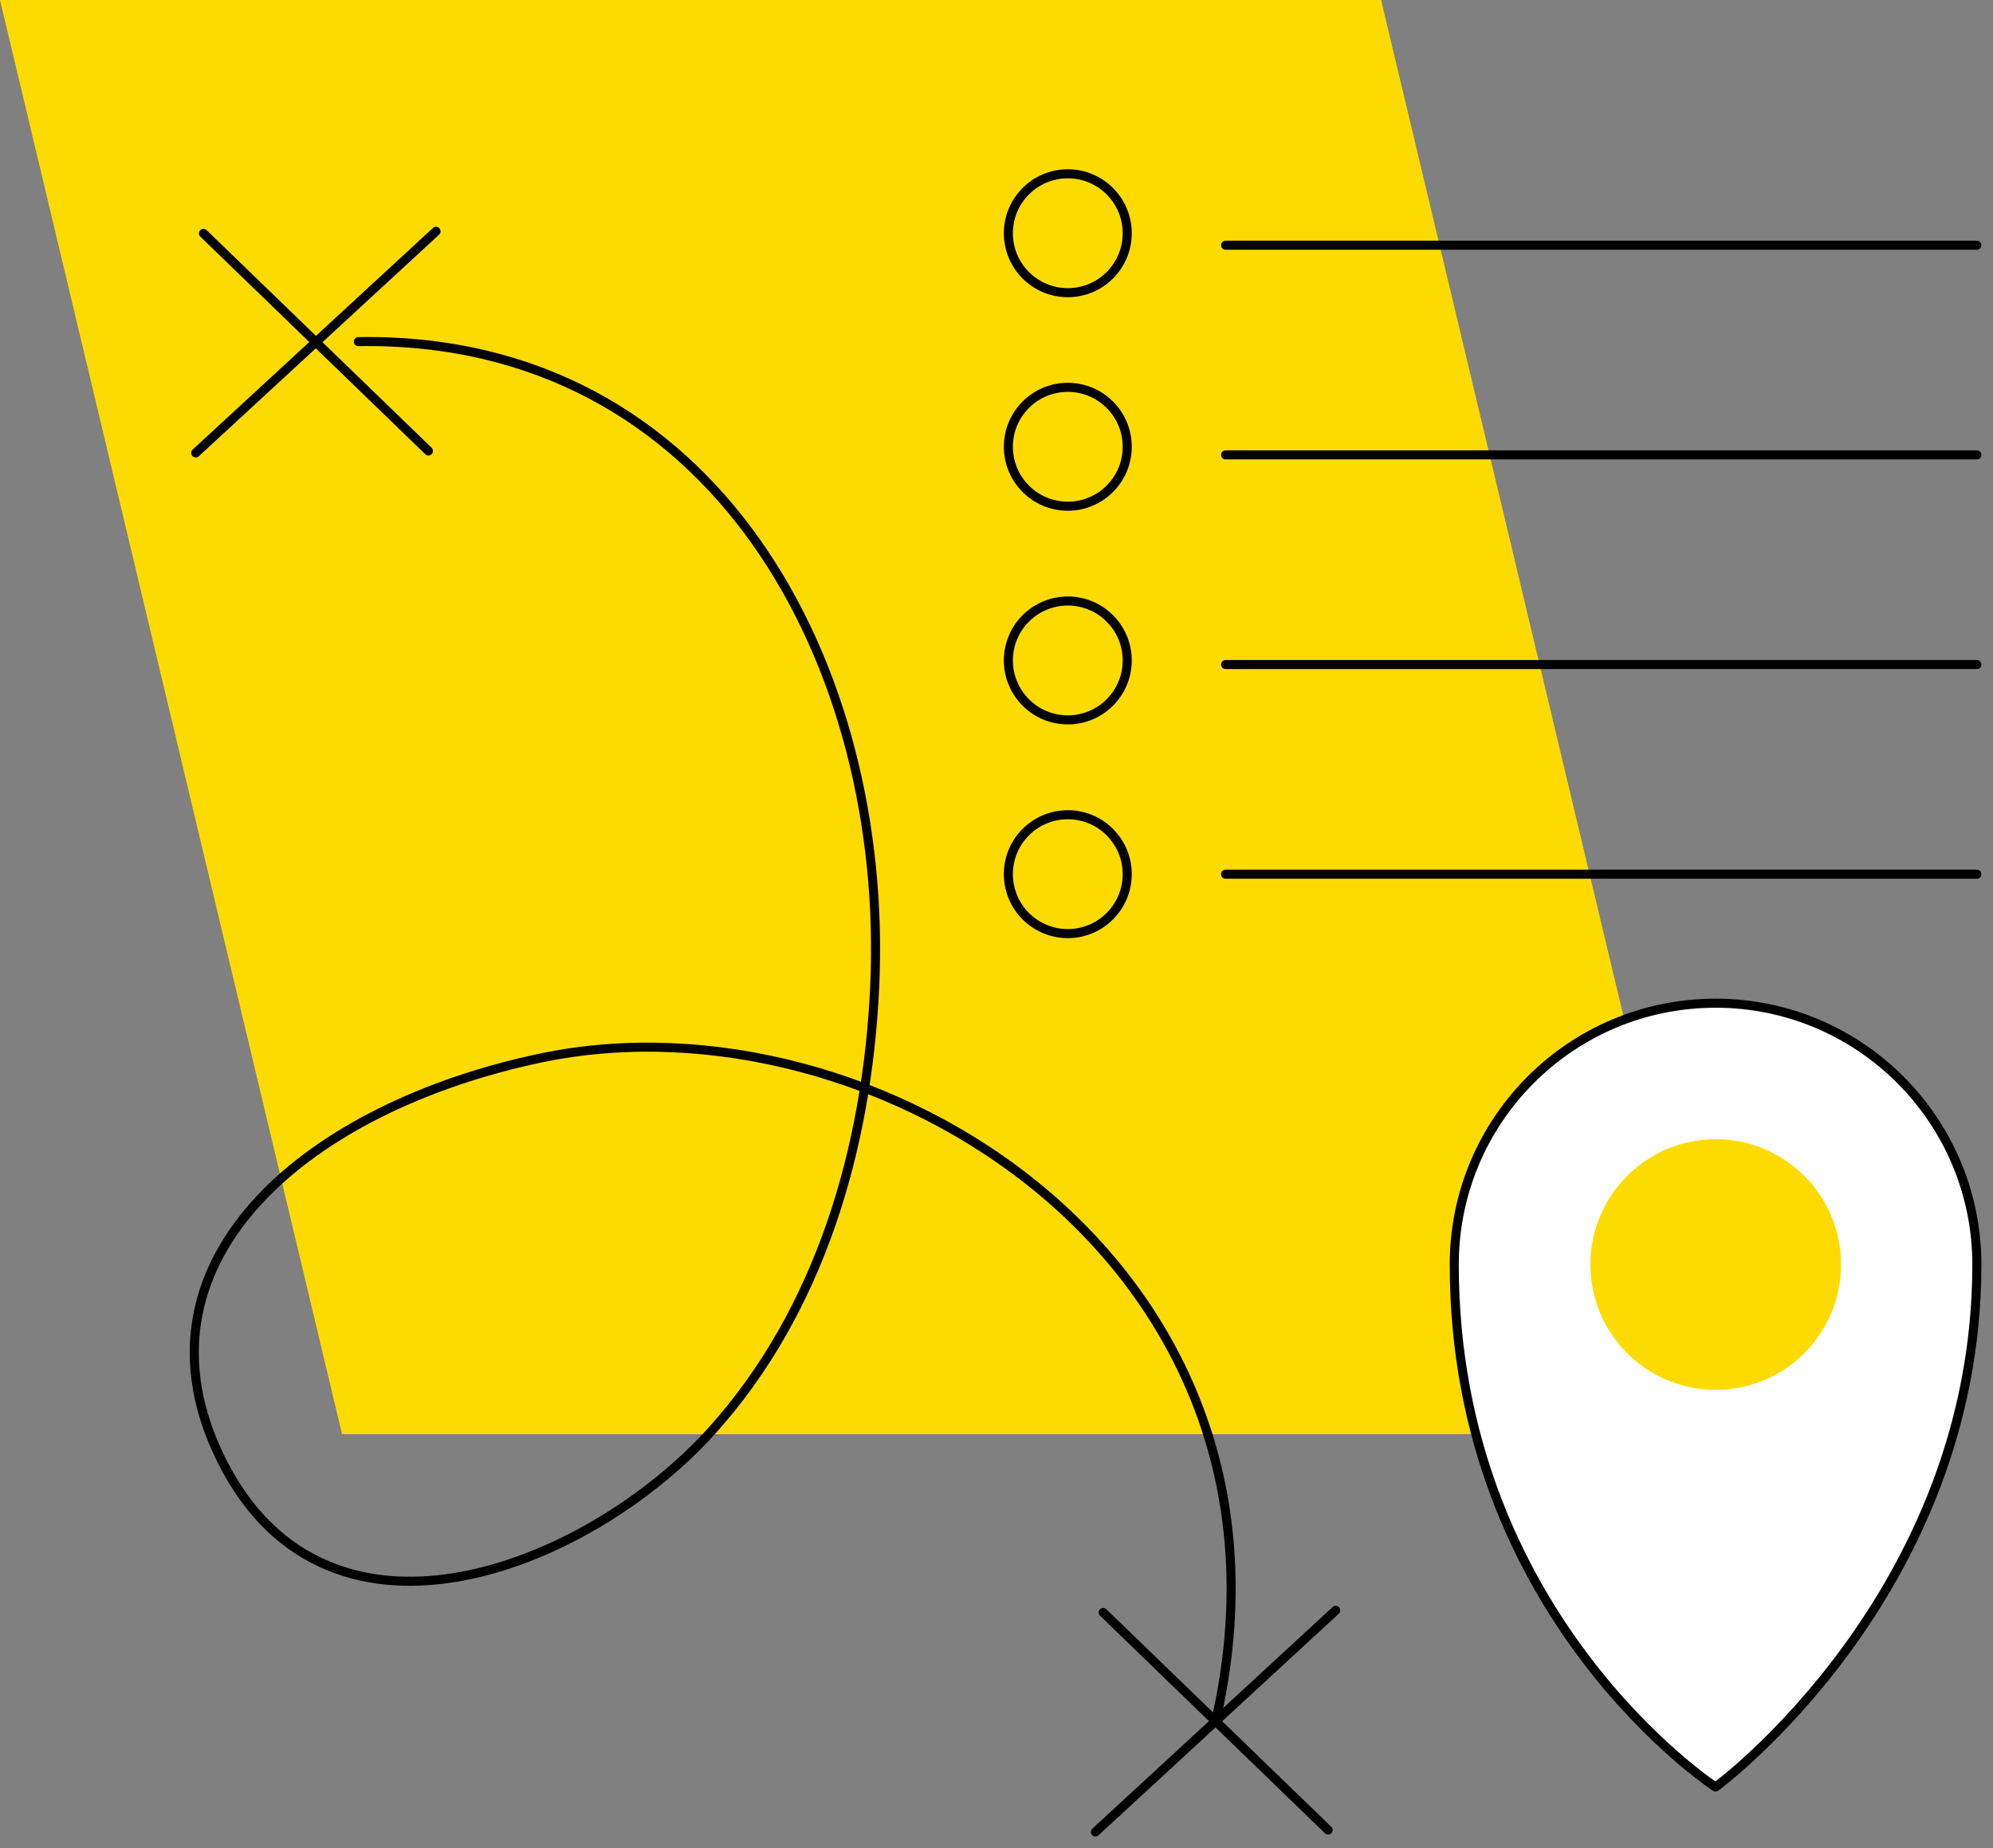 <svg width="110" height="102" viewBox="0 0 110 102" fill="none" xmlns="http://www.w3.org/2000/svg">
<rect x="0" y="0" width="110" height="102" fill="#808080" stroke="none"/>
<path d="M95.106 79.152H18.878L0 0H76.227L95.106 79.152Z" fill="#FEDB00"/>
<path d="M67.644 13.533H109.109" stroke="black" stroke-width="0.5" stroke-miterlimit="10" stroke-linecap="round" stroke-linejoin="round"/>
<path d="M67.644 25.104H109.109" stroke="black" stroke-width="0.5" stroke-miterlimit="10" stroke-linecap="round" stroke-linejoin="round"/>
<path d="M67.644 36.676H109.109" stroke="black" stroke-width="0.5" stroke-miterlimit="10" stroke-linecap="round" stroke-linejoin="round"/>
<path d="M67.644 48.246H109.109" stroke="black" stroke-width="0.5" stroke-miterlimit="10" stroke-linecap="round" stroke-linejoin="round"/>
<path d="M58.935 16.153C60.747 16.153 62.215 14.684 62.215 12.872C62.215 11.06 60.747 9.592 58.935 9.592C57.124 9.592 55.655 11.06 55.655 12.872C55.655 14.684 57.124 16.153 58.935 16.153Z" stroke="black" stroke-width="0.5" stroke-miterlimit="10" stroke-linecap="round" stroke-linejoin="round"/>
<path d="M58.935 27.938C60.747 27.938 62.215 26.469 62.215 24.657C62.215 22.846 60.747 21.377 58.935 21.377C57.124 21.377 55.655 22.846 55.655 24.657C55.655 26.469 57.124 27.938 58.935 27.938Z" stroke="black" stroke-width="0.5" stroke-miterlimit="10" stroke-linecap="round" stroke-linejoin="round"/>
<path d="M58.935 39.731C60.747 39.731 62.215 38.262 62.215 36.45C62.215 34.639 60.747 33.17 58.935 33.17C57.124 33.17 55.655 34.639 55.655 36.45C55.655 38.262 57.124 39.731 58.935 39.731Z" stroke="black" stroke-width="0.5" stroke-miterlimit="10" stroke-linecap="round" stroke-linejoin="round"/>
<path d="M58.935 51.526C60.747 51.526 62.215 50.057 62.215 48.245C62.215 46.434 60.747 44.965 58.935 44.965C57.124 44.965 55.655 46.434 55.655 48.245C55.655 50.057 57.124 51.526 58.935 51.526Z" stroke="black" stroke-width="0.5" stroke-miterlimit="10" stroke-linecap="round" stroke-linejoin="round"/>
<path d="M109.109 69.791C109.109 88.039 94.687 98.629 94.687 98.629C94.687 98.629 80.265 89.216 80.265 69.791C80.265 61.821 86.718 55.367 94.687 55.367C102.655 55.367 109.109 61.83 109.109 69.791Z" fill="white" stroke="black" stroke-width="0.5" stroke-miterlimit="10" stroke-linecap="round" stroke-linejoin="round"/>
<path d="M94.696 76.708C98.516 76.708 101.613 73.611 101.613 69.791C101.613 65.97 98.516 62.873 94.696 62.873C90.876 62.873 87.779 65.97 87.779 69.791C87.779 73.611 90.876 76.708 94.696 76.708Z" fill="#FEDB00"/>
<path d="M11.231 12.881C15.367 16.884 19.511 20.886 23.647 24.889" stroke="black" stroke-width="0.5" stroke-miterlimit="10" stroke-linecap="round" stroke-linejoin="round"/>
<path d="M10.803 24.996C15.224 20.922 19.645 16.84 24.066 12.766" stroke="black" stroke-width="0.5" stroke-miterlimit="10" stroke-linecap="round" stroke-linejoin="round"/>
<path d="M60.887 88.992C65.023 92.995 69.168 96.997 73.303 101" stroke="black" stroke-width="0.5" stroke-miterlimit="10" stroke-linecap="round" stroke-linejoin="round"/>
<path d="M60.459 101.108C64.88 97.034 69.302 92.951 73.723 88.877" stroke="black" stroke-width="0.5" stroke-miterlimit="10" stroke-linecap="round" stroke-linejoin="round"/>
<path d="M19.779 18.854C39.513 18.541 49.113 36.781 48.275 54.521C47.856 63.337 45.289 72.314 39.272 78.982C32.427 86.568 17.648 92.559 11.962 80.034C7.131 69.372 17.105 61.064 29.86 58.389C48.284 54.529 72.84 69.738 67.1 94.993" stroke="black" stroke-width="0.5" stroke-miterlimit="10" stroke-linecap="round" stroke-linejoin="round"/>
</svg>
